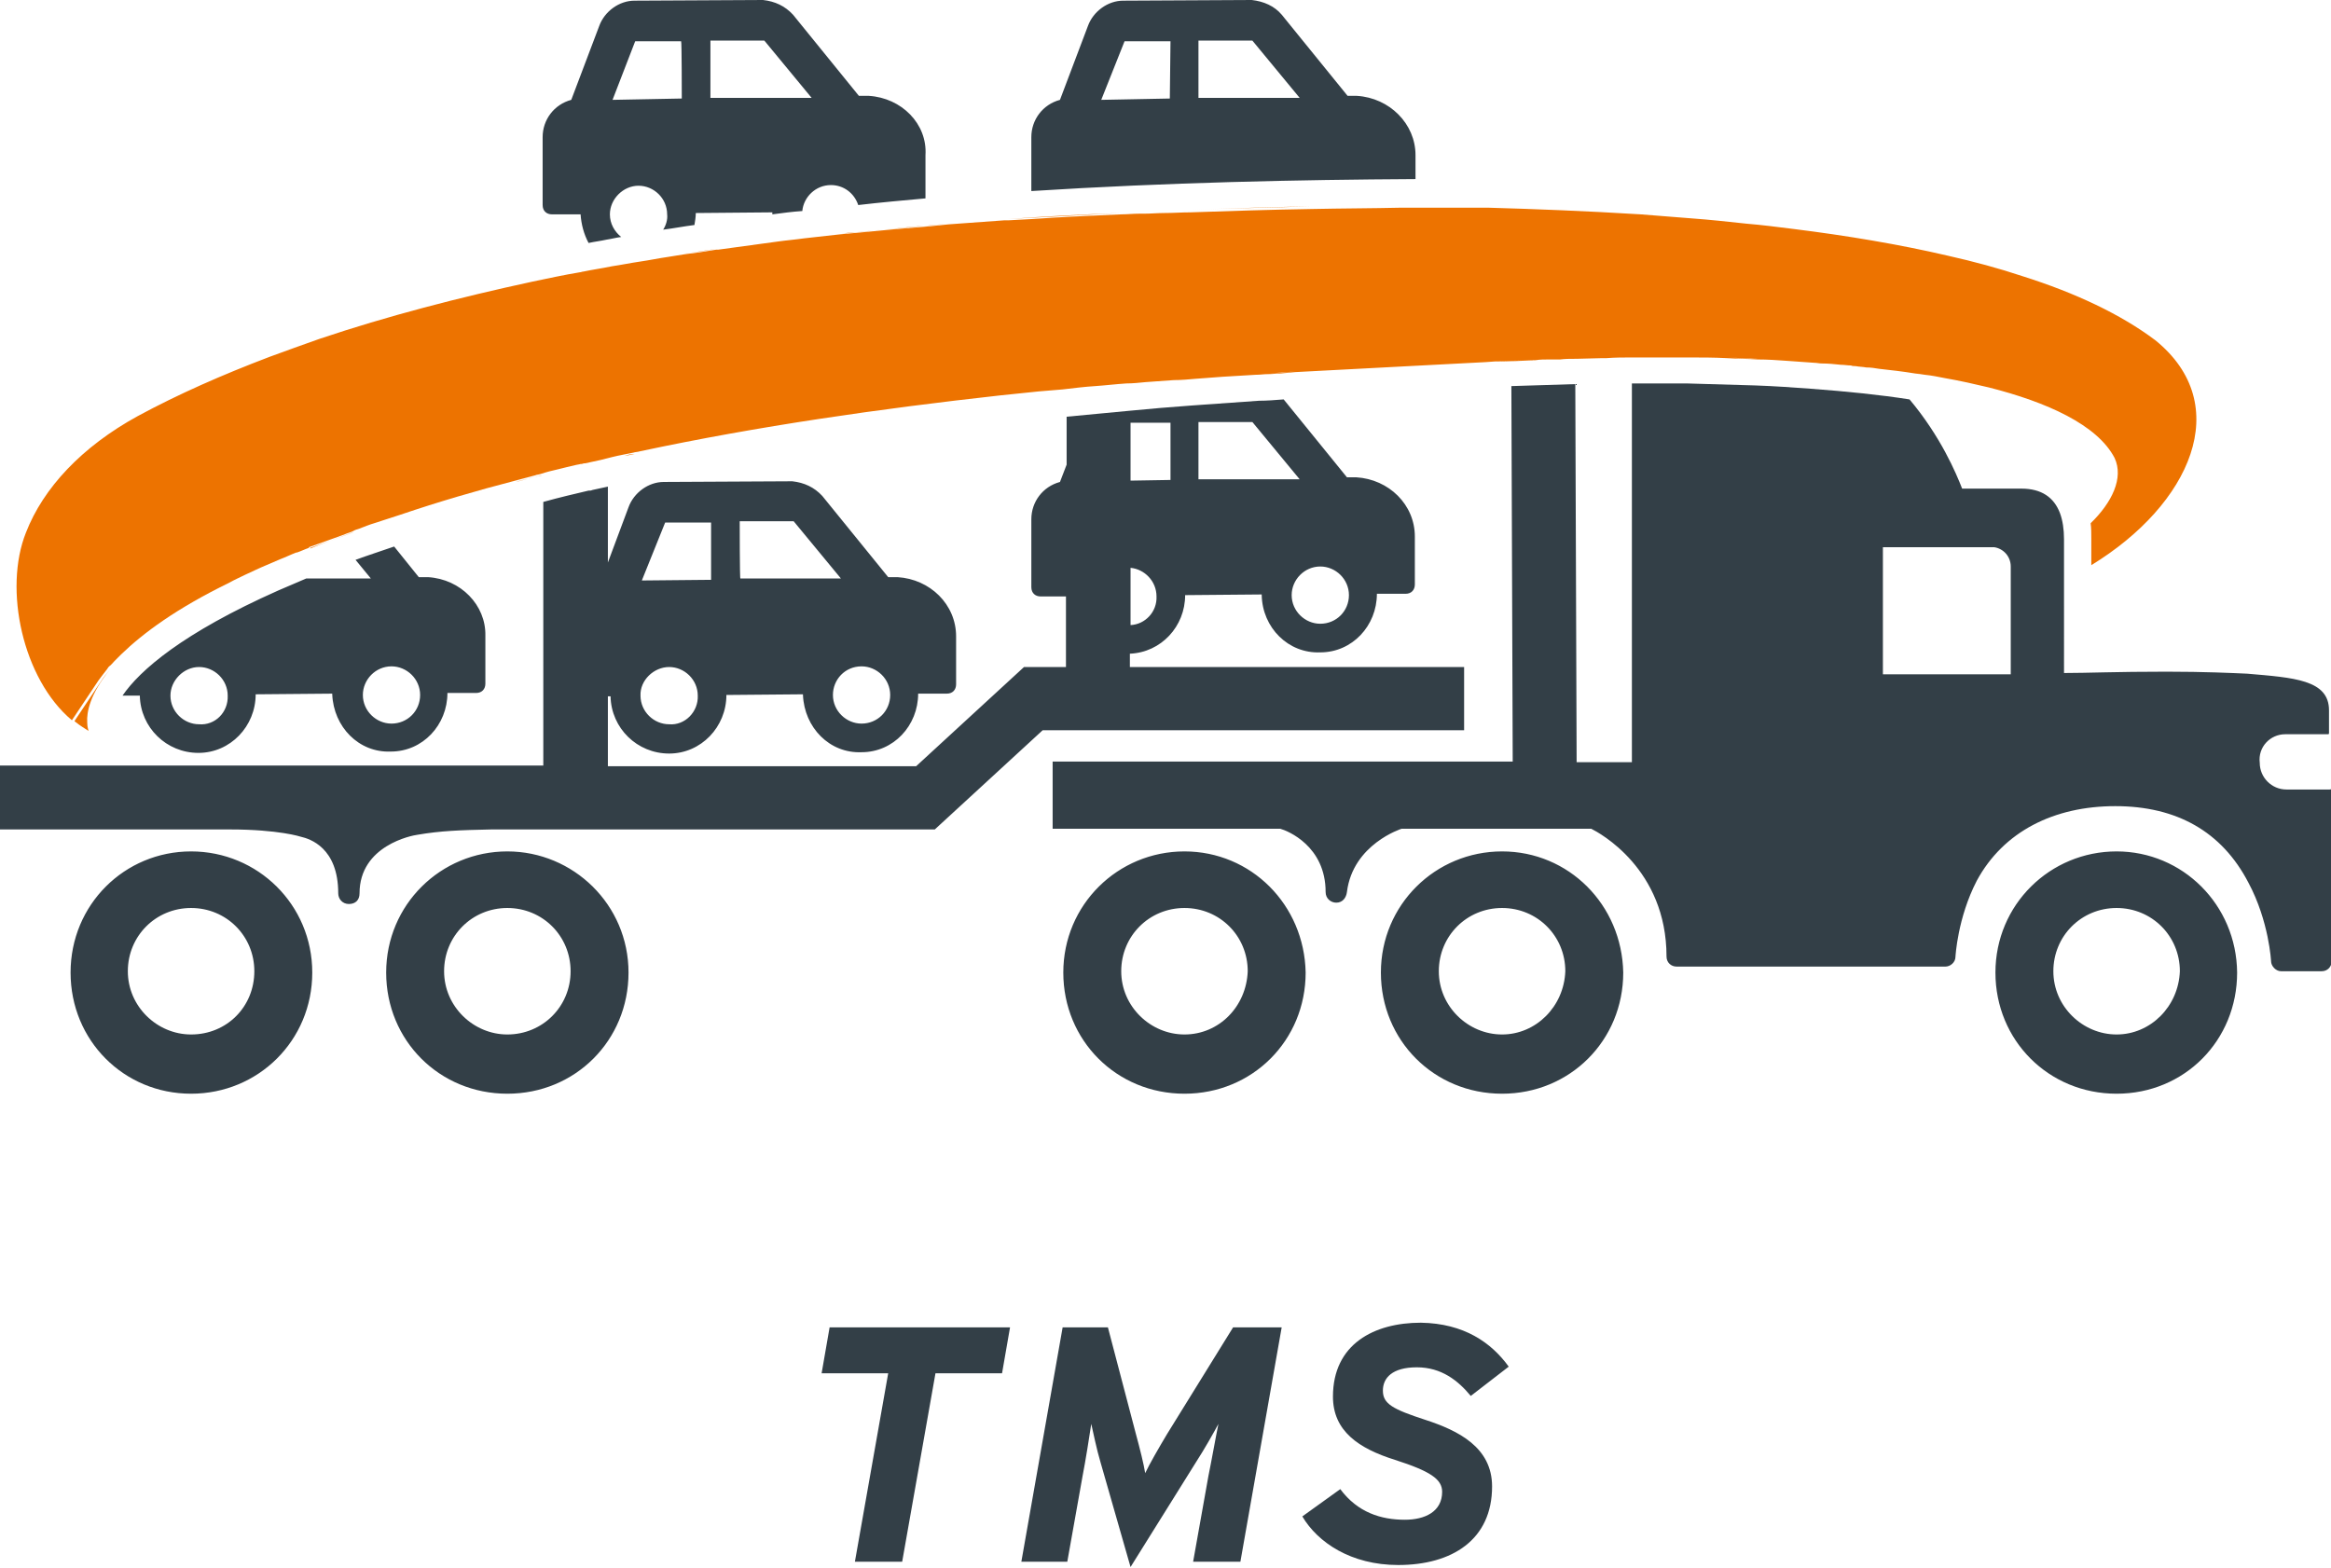 <svg xmlns="http://www.w3.org/2000/svg" xmlns:xlink="http://www.w3.org/1999/xlink" id="Layer_2_00000140712451998695218250000003602438531247815822_" x="0px" y="0px" viewBox="0 0 350.1 235.5" style="enable-background:new 0 0 350.1 235.5;" xml:space="preserve"><style type="text/css">	.st0{fill:#333F47;}	.st1{fill:#ED7300;}</style><g id="TMS_Icon-2">	<g>		<path class="st0" d="M151.7,199.4l-1.2,6.9h-10l-5,28.3h-7.1l5-28.3h-10l1.2-6.9H151.7L151.7,199.4z M192.5,199.4l-6.2,35.2h-7.1   l2.3-12.9c0.4-1.9,1.2-6.4,1.5-7.8c-0.7,1.3-2.1,3.8-3.4,5.8l-9.8,15.7l-4.5-15.7c-0.6-2-1.1-4.5-1.4-5.8   c-0.2,1.4-0.9,5.8-1.3,7.8l-2.3,12.9h-6.9l6.2-35.2h6.8l4.2,16c0.6,2.2,1.2,4.6,1.4,5.9c0.6-1.3,2.1-3.9,3.3-5.9l9.9-16H192.5   L192.5,199.4z M226.6,205.3l-5.7,4.4c-1.9-2.3-4.4-4.3-8.1-4.3s-5.1,1.6-5.1,3.5c0,2,1.5,2.8,6.4,4.4c4.9,1.6,10,4.1,10,10   c0,8-6,11.8-14.1,11.8c-7.1,0-12.1-3.4-14.4-7.3l5.7-4.1c2.6,3.5,6.1,4.6,9.7,4.6c3,0,5.6-1.2,5.6-4.2c0-1.9-1.8-3.1-7.1-4.8   c-5.4-1.7-9.3-4.3-9.3-9.5c0-7.9,6.2-11.1,13.2-11.1C219.9,198.8,224,201.7,226.6,205.3L226.6,205.3z"></path>		<g>			<path class="st0" d="M64.3,86.7h-1.4l-3.7-4.6c-2,0.7-3.9,1.3-5.8,2l2.3,2.8H46c-1.4,0.6-2.8,1.2-4.2,1.8    c-14.4,6.4-20.8,12-23.4,15.8H21c0.1,4.8,4,8.6,8.8,8.6s8.6-4,8.6-8.8l11.5-0.1v0.1c0.2,4.9,4,8.8,8.8,8.6c4.8,0,8.5-4,8.5-8.8    h4.3c0.9,0,1.4-0.6,1.4-1.4v-7.2C73,90.9,69.2,87,64.3,86.7z M29.9,108.8c-2.3,0-4.3-1.9-4.3-4.3c0-2.3,2-4.3,4.3-4.3    s4.3,1.9,4.3,4.3C34.3,107,32.3,109,29.9,108.8z M58.8,108.7c-2.3,0-4.3-1.9-4.3-4.3c0-2.3,1.9-4.3,4.3-4.3    c2.3,0,4.3,1.9,4.3,4.3S61.2,108.7,58.8,108.7z M177.9,127.9c-10,0-18.2,8-18.2,18.2s8,18.2,18.2,18.2s18.2-8,18.2-18.2    C195.9,135.9,187.9,127.9,177.9,127.9z M177.9,155.4c-5.1,0-9.5-4.2-9.5-9.5s4.2-9.5,9.5-9.5s9.5,4.2,9.5,9.5    C187.2,151.2,183.1,155.4,177.9,155.4z M130.5,14.4H129l-9.9-12.2c-1.2-1.3-2.7-2-4.5-2.2L95.3,0.1c-2.3,0-4.5,1.6-5.3,3.8    L85.8,15c-2.6,0.7-4.3,3-4.3,5.6v10.2c0,0.9,0.6,1.4,1.4,1.4h4.3c0.1,1.5,0.5,3,1.2,4.3c0.9-0.2,1.8-0.3,2.7-0.5    c0.7-0.1,1.4-0.3,2.2-0.4c-1-0.8-1.7-2-1.7-3.4c0-2.3,2-4.3,4.3-4.3s4.3,1.9,4.3,4.3c0.1,0.8-0.2,1.7-0.6,2.3    c1.6-0.2,3.1-0.5,4.7-0.7c0.1-0.6,0.2-1.2,0.2-1.8l11.5-0.1V32c0,0,0,0.1,0,0.2c1.5-0.2,3-0.4,4.5-0.5c0.2-2.1,2-3.9,4.3-3.9    c1.9,0,3.5,1.2,4.1,3c3.4-0.4,6.8-0.7,10.1-1v-6.5C139.3,18.6,135.4,14.7,130.5,14.4z M102.4,14.8L92,15l3.4-8.8h6.9    C102.4,6.2,102.4,14.8,102.4,14.8z M106.7,14.7V6.1h8.1l7.1,8.6C121.8,14.7,106.7,14.7,106.7,14.7z M317.9,127.9    c-10,0-18.2,8-18.2,18.2s8,18.2,18.2,18.2s18.1-8,18.1-18.2C335.9,135.9,327.8,127.9,317.9,127.9z M317.9,155.4    c-5.1,0-9.5-4.2-9.5-9.5s4.2-9.5,9.5-9.5s9.5,4.2,9.5,9.5C327.2,151.2,323,155.4,317.9,155.4z M28.7,127.9    c-10,0-18.1,8-18.1,18.2s8,18.2,18.1,18.2s18.2-8,18.2-18.2S38.7,127.9,28.7,127.9z M28.7,155.4c-5.1,0-9.5-4.2-9.5-9.5    s4.2-9.5,9.5-9.5s9.5,4.2,9.5,9.5S34.1,155.4,28.7,155.4z M203.8,14.4h-1.4l-9.9-12.2c-1.1-1.3-2.7-2-4.5-2.2l-19.3,0.1    c-2.3,0-4.5,1.6-5.3,3.8L159.2,15c-2.6,0.7-4.3,3-4.3,5.6v8.1c20.5-1.3,40.2-1.7,57.7-1.8v-3.6C212.6,18.6,208.7,14.7,203.8,14.4    z M175.7,14.8L165.4,15l3.5-8.8h6.9L175.7,14.8L175.7,14.8z M180,14.7V6.1h8.1l7.1,8.6C195.2,14.7,180,14.7,180,14.7z     M76.2,127.9c-10,0-18.2,8-18.2,18.2s8,18.2,18.2,18.2s18.2-8,18.2-18.2S86.1,127.9,76.2,127.9z M76.2,155.4    c-5.1,0-9.5-4.2-9.5-9.5s4.2-9.5,9.5-9.5s9.5,4.2,9.5,9.5S81.5,155.4,76.2,155.4z M349.9,118.6h-6.5c-2.2,0-4-1.8-4-4    c-0.3-2.4,1.6-4.3,3.8-4.3h6.5c0.1,0,0.1-0.2,0.1-0.2v-3.4c0-4.6-5.3-4.9-12.3-5.5c-2.2-0.1-6.4-0.3-12.1-0.3    c-7.7,0-11.9,0.2-15.4,0.2V81c0-1.5-0.2-2.8-0.6-3.9c-0.9-2.4-2.8-3.7-5.8-3.7h-8.9c-0.9-2.3-3.2-7.8-7.9-13.4    c-4.5-0.7-9.4-1.2-14.8-1.6c-2.7-0.2-5.5-0.4-8.4-0.5c-3.3-0.1-6.7-0.2-10.3-0.3c-1.3,0-2.6,0-3.9,0c-1.4,0-2.9,0-4.3,0v56.9    h-8.3l-0.2-56.8c-3.1,0.1-6.3,0.2-9.6,0.3l0.2,56.4h-69.1v10.1h34.2c1.1,0.3,6.8,2.6,6.8,9.5c0,1,0.8,1.6,1.6,1.6    c1,0,1.5-0.8,1.6-1.6c0.9-7.2,8.2-9.5,8.2-9.5H239c1.2,0.6,11.3,6,11.3,19.2c0,0.9,0.7,1.5,1.5,1.5h40.4c0.7,0,1.5-0.6,1.5-1.5    c0,0,0.3-5.8,3.2-11.4c4-7.4,11.6-11.2,20.8-11.2s16,3.8,20,11.5c3.1,5.8,3.4,11.8,3.4,11.8c0,0.7,0.7,1.5,1.5,1.5h6.1    c0.9,0,1.5-0.7,1.5-1.5v-25.9C350.1,118.6,349.9,118.6,349.9,118.6L349.9,118.6z M302,101.3h-19.2V82.2H299c0.2,0,0.3,0,0.5,0    c1.4,0.2,2.5,1.4,2.5,2.9V101.3z M219.9,100.2h-50.2v-2c4.7-0.2,8.3-4.1,8.3-8.8l11.5-0.1v0.1c0.1,4.9,4,8.8,8.8,8.6    c4.8,0,8.5-4,8.5-8.8h4.3c0.9,0,1.4-0.6,1.4-1.4v-7.2c0-4.8-3.9-8.6-8.8-8.9h-1.4L192.8,60c-1.3,0.1-2.5,0.2-3.7,0.2    c-7,0.5-13.4,0.9-19.4,1.5c-3.3,0.3-6.4,0.6-9.5,0.9v7.2l-1,2.6c-2.6,0.7-4.3,3-4.3,5.6v10.2c0,0.9,0.6,1.4,1.4,1.4h3.8v10.6    h-6.3l-16.2,14.9H91.3v-10.5h0.4c0.1,4.8,4,8.6,8.8,8.6s8.6-4,8.6-8.8l11.5-0.1v0.1c0.2,4.9,4,8.8,8.8,8.6c4.8,0,8.5-4,8.5-8.8    h4.3c0.9,0,1.4-0.6,1.4-1.4v-7.2c0-4.8-3.9-8.6-8.8-8.9h-1.4l-9.9-12.2c-1.2-1.3-2.7-2-4.5-2.2l-19.3,0.1c-2.3,0-4.5,1.6-5.3,3.8    l-3.1,8.3V73.1c-0.8,0.2-1.5,0.3-2.3,0.5c-0.2,0.1-0.3,0.1-0.5,0.1h-0.1c-2.1,0.5-4.3,1-6.8,1.7V115H0v9.6h34.5    c7.4,0,10.7,1.1,10.7,1.1c1.3,0.3,5.6,1.6,5.6,8.5c0,0.8,0.6,1.6,1.6,1.6s1.6-0.6,1.6-1.6c0-7.2,7.9-8.7,8.7-8.8    c3.5-0.6,6.4-0.7,11.1-0.8h66.6l16.2-14.9h63.3V100.2L219.9,100.2z M198.3,85.1c2.3,0,4.3,1.9,4.3,4.3s-1.9,4.3-4.3,4.3    c-2.3,0-4.3-1.9-4.3-4.3C194,87.1,195.9,85.1,198.3,85.1z M180,63.4h8.1l7.1,8.6H180V63.4z M169.8,63.5h6v8.6l-6,0.1V63.5z     M169.8,85.3c2.1,0.2,3.9,2,3.9,4.3c0.1,2.3-1.7,4.2-3.9,4.3V85.3z M129.4,100.1c2.3,0,4.3,1.9,4.3,4.3s-1.9,4.3-4.3,4.3    c-2.3,0-4.3-1.9-4.3-4.3C125.1,102.1,126.9,100.1,129.4,100.1z M111.1,78.3h8.1l7.1,8.6h-15.1C111.1,87,111.1,78.3,111.1,78.3z     M99.9,78.5h6.9v8.6l-10.4,0.1L99.9,78.5z M100.5,100.2c2.3,0,4.3,1.9,4.3,4.3c0.1,2.4-1.9,4.5-4.3,4.3c-2.3,0-4.3-1.9-4.3-4.3    C96.1,102.2,98.2,100.2,100.5,100.2z M225.6,127.9c-10,0-18.2,8-18.2,18.2s8,18.2,18.2,18.2s18.2-8,18.2-18.2    C243.6,135.9,235.6,127.9,225.6,127.9z M225.6,155.4c-5.1,0-9.5-4.2-9.5-9.5s4.2-9.5,9.5-9.5s9.5,4.2,9.5,9.5    C234.9,151.2,230.7,155.4,225.6,155.4z"></path>			<path class="st1" d="M314.1,84.9V81c0-0.9,0-1.7-0.1-2.4c3.2-3.1,5-6.8,3.6-9.8c-2.6-5-10.2-8.4-18.9-10.6    c-2.1-0.5-4.3-1-6.6-1.4c-1-0.2-2-0.4-3-0.5l0,0l-1.5-0.2c-1.8-0.3-3.6-0.5-5.4-0.7c-0.6-0.1-1.2-0.2-1.9-0.2    c-0.5-0.1-1.1-0.1-1.6-0.2c-0.2,0-0.5,0-0.7-0.1c-0.5,0-1-0.1-1.5-0.1c-1-0.1-1.9-0.2-2.9-0.2c-0.4,0-0.7-0.1-1.1-0.1    c-1.4-0.1-2.8-0.2-4.2-0.3l0,0c-1.4-0.1-2.8-0.2-4.3-0.2c-1.6-0.1-3.1-0.1-4.7-0.2c-1.9-0.1-3.8-0.1-5.7-0.1c-2.8,0-5.6,0-8.5,0    c-1.3,0-2.5,0-3.8,0.1h-0.6l-3.9,0.1h-0.1c-0.8,0-1.6,0-2.4,0.1c-0.6,0-1.1,0-1.7,0c-0.6,0-1.3,0-1.9,0.1c-1.2,0-2.5,0.1-3.7,0.1    l-2.5,0.1l-1.4,0.1c-3.8,0.2-7.7,0.4-11.5,0.6c-5.5,0.3-11.2,0.6-17.1,0.9l0,0l-2.1,0.2c-0.6,0-1.2,0.1-1.9,0.1s-1.2,0.1-1.9,0.1    c-1.7,0.1-3.3,0.2-5,0.3c-1.4,0.1-2.7,0.2-4,0.3c-1.1,0.1-2.2,0.2-3.3,0.2c-1.4,0.1-2.8,0.2-4.2,0.3c-1,0.1-2,0.2-2.9,0.2    c-1.6,0.1-3.2,0.3-4.7,0.4c-1.6,0.1-3.2,0.3-4.9,0.5l-3.6,0.3l0,0c-1.9,0.2-3.9,0.4-5.8,0.6c-18,2-36.3,4.6-54.1,8.4    c-0.3,0.1-0.7,0.1-1,0.2l0,0l-1.5,0.3c-1.1,0.2-2.2,0.5-3.4,0.8c-0.8,0.2-1.5,0.3-2.3,0.5h-0.1c-0.2,0-0.3,0.1-0.5,0.1h-0.1    c-0.3,0.1-0.6,0.1-0.9,0.2c-0.9,0.2-1.7,0.4-2.5,0.6c-0.9,0.2-1.7,0.4-2.6,0.7c-0.3,0.1-0.6,0.1-0.8,0.2l-3,0.8l0,0    c-5.8,1.5-11.6,3.2-17.2,5.1c-1.3,0.4-2.7,0.9-4,1.3c-0.7,0.2-1.4,0.5-2.2,0.8c-0.3,0.1-0.7,0.2-1,0.4c-0.4,0.2-0.9,0.3-1.3,0.5    l-5.3,1.9v0.1c-0.6,0.2-1.2,0.5-1.8,0.7l0,0h-0.1c-0.8,0.3-1.6,0.7-2.4,1c-0.7,0.3-1.4,0.6-2.1,0.9c-1.2,0.5-2.2,1-3.3,1.5    c-0.8,0.4-1.5,0.7-2.2,1.1c-8,3.9-13,7.6-16.3,10.8c-0.2,0.2-0.3,0.3-0.5,0.5s-0.3,0.3-0.5,0.5c-0.3,0.3-0.5,0.6-0.8,0.8    c-0.1,0.1-0.2,0.2-0.3,0.4c-0.5,0.6-0.9,1.2-1.3,1.7l-4,6C3.4,102,0.5,88.5,3.9,80c2.6-6.7,8.4-12.9,16.8-17.5    c6.1-3.3,12.7-6.2,19.8-8.9c2.4-0.9,5-1.8,7.5-2.7c10.1-3.4,20.9-6.2,32-8.6c2.4-0.5,4.7-1,7.1-1.4c0.2,0,0.3-0.1,0.5-0.1    c1.4-0.3,2.9-0.5,4.3-0.8c1.4-0.2,2.8-0.5,4.2-0.7c1.4-0.2,2.8-0.5,4.2-0.7c0.8-0.1,1.7-0.3,2.5-0.4c0.8-0.1,1.6-0.2,2.3-0.3    l2.5-0.4c0.1,0,0.2,0,0.3,0c2.9-0.4,5.9-0.8,8.8-1.2c1.4-0.2,2.7-0.3,4.1-0.5c1.8-0.2,3.6-0.4,5.4-0.6l0,0l3.3-0.3    c3-0.3,6.2-0.6,10.1-0.9l2.9-0.3c2.8-0.2,5.6-0.4,8.3-0.6c0.2,0,0.4,0,0.6,0l3.7-0.2c4.3-0.3,8.7-0.5,13.3-0.7    c0.9,0,1.8-0.1,2.7-0.1c0.2,0,0.5,0,0.7,0c1,0,2.1-0.1,3.1-0.1c1.3,0,2.6-0.1,3.9-0.1c5.8-0.2,11.8-0.4,18.1-0.5    c4.7-0.1,9.2-0.1,13.5-0.2c4.6,0,9,0,13.1,0c7.1,0.2,14.8,0.5,22.9,1c2.5,0.2,5,0.4,7.6,0.6c2.8,0.2,5.5,0.5,8.3,0.8    c2.4,0.2,4.7,0.5,7.1,0.8c8,1,15.8,2.3,23.1,4c4,0.9,7.7,1.9,11.3,3.1c7.9,2.5,14.7,5.7,19.9,9.6C335.7,60.8,329,75.8,314.1,84.9    L314.1,84.9z M16.5,100.6c-3,3.7-3.5,6.4-3.4,7.9c0,0.8,0.2,1.2,0.2,1.3c-0.6-0.4-1.3-0.8-1.9-1.3c-0.1-0.1-0.2-0.1-0.2-0.2l4-6    C15.5,101.8,16,101.2,16.5,100.6z M51.9,80.4c0.5-0.2,0.9-0.3,1.3-0.5c-2.2,0.8-4.4,1.6-6.6,2.5v-0.1L51.9,80.4z M80.6,71.6    c0.3-0.1,0.6-0.1,0.8-0.2c-0.6,0.1-1.1,0.3-1.7,0.4c-0.7,0.2-1.4,0.4-2.2,0.6l0,0C77.6,72.3,80.6,71.6,80.6,71.6z M84.1,70.7    c0.8-0.2,1.6-0.4,2.5-0.6C85.7,70.3,84.9,70.5,84.1,70.7z M93.8,68.5l1.5-0.3l0,0C94.8,68.2,94.3,68.3,93.8,68.5z M105.1,37.8    l2.5-0.4c-1.6,0.2-3.2,0.5-4.8,0.7C103.6,38,104.3,37.9,105.1,37.8z M132.8,34.5c3.3-0.3,6.5-0.6,9.7-0.9l-2.9,0.3    C137.1,34,134.9,34.3,132.8,34.5z M126.3,35.1c0.8-0.1,1.5-0.2,2.3-0.2L126.3,35.1L126.3,35.1L126.3,35.1z M129.5,34.8    c1.1-0.1,2.1-0.2,3.3-0.3c-1.4,0.1-2.8,0.3-4.2,0.4L129.5,34.8z M168.4,32c-4.5,0.2-8.9,0.5-13.3,0.7l-3.7,0.2    C157.1,32.5,162.8,32.2,168.4,32z M156.1,58.9l3.6-0.3C158.5,58.7,157.3,58.8,156.1,58.9L156.1,58.9z M178.8,31.5    c6.2-0.2,12.3-0.4,18.1-0.5C190.6,31.2,184.6,31.3,178.8,31.5z M194.6,55.8L194.6,55.8c-1.3,0.1-2.6,0.2-3.9,0.3    c0.6,0,1.2-0.1,1.9-0.1C192.5,56,194.6,55.8,194.6,55.8z M227.1,54.2c1.3,0,2.5-0.1,3.7-0.1c-2.1,0.1-4.1,0.2-6.2,0.2L227.1,54.2    z M236.9,53.8l3.9-0.1l0,0C239.5,53.8,238.2,53.8,236.9,53.8z M264.1,53.9c1.4,0.1,2.9,0.1,4.3,0.2    C266.9,54.1,265.5,54,264.1,53.9c-1.6-0.1-3.1-0.1-4.7-0.2C260.9,53.8,262.5,53.9,264.1,53.9z M272.6,54.4c0.4,0,0.7,0.1,1.1,0.1    C273.3,54.5,272.9,54.5,272.6,54.4c-1.4-0.1-2.8-0.2-4.2-0.3C269.8,54.2,271.2,54.3,272.6,54.4z M289.1,56.3L289.1,56.3    c-2.3-0.4-4.7-0.7-7-1c1.9,0.2,3.7,0.5,5.4,0.7C287.6,56.1,289.1,56.3,289.1,56.3z"></path>		</g>	</g></g></svg>